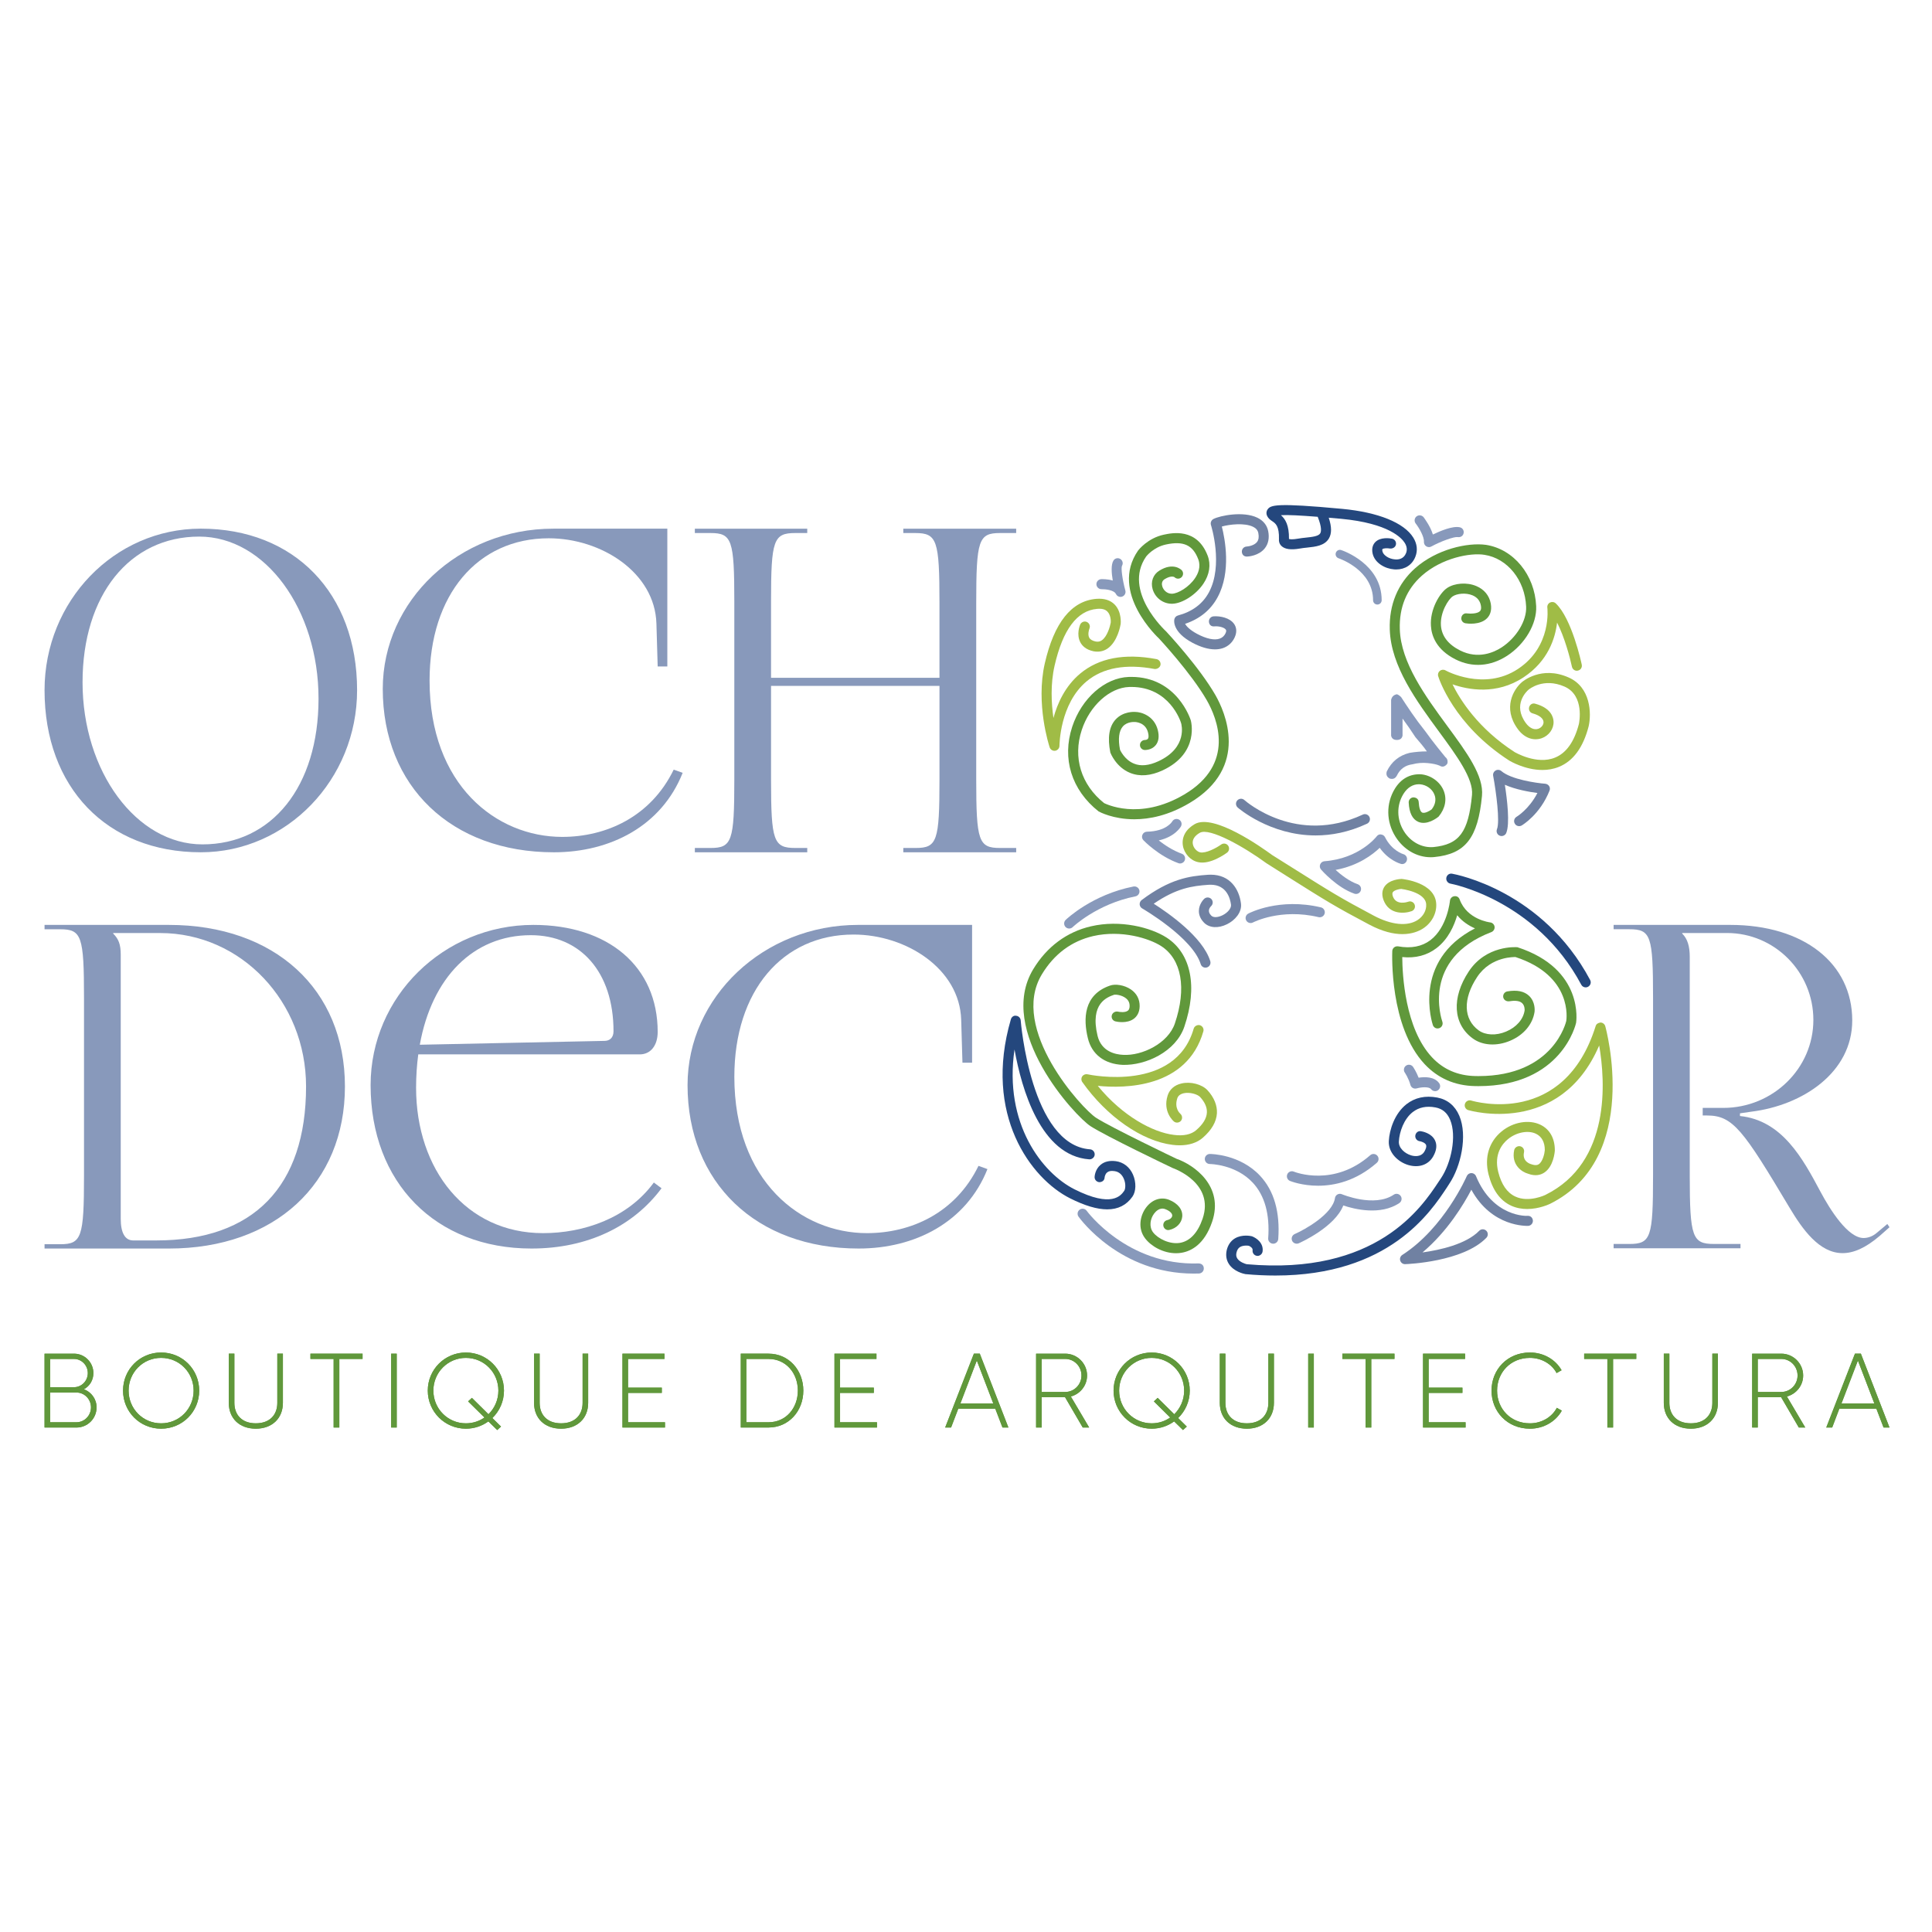 <?xml version="1.0" encoding="utf-8"?>
<!-- Generator: Adobe Illustrator 16.0.0, SVG Export Plug-In . SVG Version: 6.00 Build 0)  -->
<!DOCTYPE svg PUBLIC "-//W3C//DTD SVG 1.1//EN" "http://www.w3.org/Graphics/SVG/1.1/DTD/svg11.dtd">
<svg version="1.1" id="Capa_1" xmlns="http://www.w3.org/2000/svg" xmlns:xlink="http://www.w3.org/1999/xlink" x="0px" y="0px"
	 width="500px" height="500px" viewBox="0 0 500 500" enable-background="new 0 0 500 500" xml:space="preserve">
<path fill="#8899BB" d="M329.504,321.871c-0.028,0-0.061,0-0.096-0.005c-0.714-0.051-1.252-0.671-1.201-1.393
	c0.452-6.221-0.894-11.063-3.986-14.39c-4.443-4.774-11.047-4.84-11.114-4.84c-0.721,0-1.304-0.579-1.304-1.299
	c0-0.716,0.583-1.299,1.304-1.299c0.313,0,7.811,0.063,13.021,5.668c3.606,3.869,5.178,9.369,4.681,16.35
	C330.75,321.352,330.182,321.871,329.504,321.871"/>
<path fill="#7081A2" d="M340.489,216.211c-11.907,0-20.069-7.129-20.176-7.223c-0.536-0.477-0.588-1.295-0.113-1.835
	c0.487-0.542,1.31-0.583,1.84-0.108c0.544,0.487,13.552,11.732,30.638,3.774c0.643-0.317,1.42-0.029,1.739,0.628
	c0.296,0.648,0.022,1.426-0.639,1.731C349.032,215.387,344.542,216.211,340.489,216.211"/>
<path fill="#8899BB" d="M341.122,306.863c-4.149,0-7.033-1.146-7.269-1.235c-0.665-0.276-0.978-1.031-0.716-1.7
	c0.268-0.664,1.035-0.985,1.7-0.716c0.413,0.172,10.336,4.028,19.77-4.236c0.535-0.48,1.357-0.432,1.839,0.114
	c0.475,0.536,0.419,1.36-0.123,1.837C350.927,305.667,345.358,306.863,341.122,306.863"/>
<path fill="#8899BB" d="M335.586,321.871c-0.497,0-0.978-0.285-1.19-0.771c-0.29-0.659,0.006-1.43,0.665-1.725
	c2.689-1.185,9.801-5.167,10.427-9.308c0.051-0.401,0.297-0.749,0.645-0.945c0.362-0.196,0.787-0.219,1.146-0.056
	c0.1,0.033,8.369,3.513,13.424,0.115c0.587-0.409,1.403-0.241,1.804,0.354c0.403,0.596,0.242,1.401-0.346,1.805
	c-4.881,3.289-11.634,1.602-14.52,0.634c-2.179,5.609-11.114,9.606-11.527,9.789C335.944,321.838,335.76,321.871,335.586,321.871"/>
<path fill="#8899BB" d="M356.456,156.457c-0.609,0-1.106-0.497-1.106-1.115c0-7.768-8.565-10.74-8.939-10.865
	c-0.575-0.196-0.895-0.831-0.698-1.41c0.19-0.585,0.827-0.917,1.408-0.704c0.432,0.137,10.455,3.588,10.455,12.978
	C357.575,155.96,357.078,156.457,356.456,156.457"/>
<path fill="#8899BB" d="M308.908,329.602c-19.037,0-29.345-14.117-29.787-14.735c-0.413-0.585-0.28-1.397,0.307-1.816
	c0.581-0.411,1.394-0.28,1.813,0.305c0.106,0.144,10.492,14.248,28.959,13.618c0.845,0.022,1.319,0.54,1.342,1.256
	c0.029,0.721-0.531,1.321-1.252,1.351C309.825,329.596,309.366,329.602,308.908,329.602"/>
<path fill="#8899BB" d="M276.701,240.303c-0.342,0-0.677-0.131-0.935-0.393c-0.497-0.518-0.487-1.342,0.034-1.845
	c0.278-0.264,6.859-6.53,17.548-8.639c0.7-0.119,1.388,0.319,1.526,1.023c0.142,0.706-0.319,1.387-1.029,1.53
	c-9.939,1.964-16.179,7.902-16.24,7.964C277.354,240.183,277.035,240.303,276.701,240.303"/>
<path fill="#24477D" d="M410.374,255.533c-0.464,0-0.912-0.247-1.147-0.693c-11.718-21.993-33.644-26.123-33.862-26.156
	c-0.699-0.131-1.174-0.808-1.058-1.512c0.129-0.706,0.768-1.203,1.51-1.055c0.945,0.167,23.376,4.353,35.71,27.504
	c0.333,0.628,0.094,1.419-0.545,1.757C410.792,255.488,410.581,255.533,410.374,255.533"/>
<path fill="#8899BB" d="M323.662,238.886c-0.465,0-0.917-0.246-1.152-0.688c-0.335-0.634-0.094-1.426,0.543-1.761
	c0.318-0.172,8.022-4.167,18.808-1.61c0.693,0.167,1.129,0.865,0.966,1.569c-0.179,0.698-0.865,1.119-1.575,0.961
	c-9.823-2.34-16.908,1.334-16.974,1.375C324.075,238.843,323.868,238.886,323.662,238.886"/>
<path fill="#8899BB" d="M362.976,190.395c-0.161,0.738-0.66,1.104-1.48,1.104c-0.816,0-1.31-0.366-1.478-1.104v-9.247
	c0.168-0.818,0.661-1.315,1.478-1.475c0.329,0.08,0.697,0.328,1.116,0.739c0.732,1.149,1.646,2.506,2.707,4.063
	c1.074,1.563,2.265,3.173,3.571,4.812c1.068,1.477,2.097,2.831,3.087,4.071c0.984,1.229,1.682,2.093,2.091,2.588
	c0.329,0.246,0.514,0.571,0.559,0.984c0.039,0.411-0.022,0.7-0.185,0.863c-0.574,0.657-1.196,0.779-1.845,0.366
	c-0.742-0.327-1.794-0.55-3.152-0.677c-1.349-0.125-2.646-0.021-3.881,0.311c-1.89,0.246-3.248,1.229-4.068,2.96
	c-0.409,0.732-1.023,0.984-1.846,0.732c-0.744-0.407-0.99-1.025-0.744-1.849c1.235-2.543,3.216-4.143,5.92-4.803
	c1.477-0.246,2.958-0.373,4.445-0.373c-0.743-1.063-1.732-2.295-2.969-3.696c-1.062-1.645-2.174-3.241-3.326-4.803V190.395z"/>
<path fill="#8899BB" d="M174.355,199.179c-5.965,12.268-17.572,17.409-28.854,17.409c-17.066,0-34.328-13.426-34.328-40.462
	c0-22.226,12.434-36.818,30.847-36.818c13.603,0,27.461,8.855,27.861,22.059l0.327,11.112h2.496v-35.66h-29.524
	c-24.38,0-44.121,18.583-44.121,41.46c0,25.211,17.747,42.292,44.284,42.292c14.597,0,27.861-6.792,33.328-20.561L174.355,199.179z"
	/>
<path fill="#8899BB" d="M11.529,178.63c0-23.089,18.039-41.815,40.44-41.815c24.183,0,40.446,16.672,40.446,41.815
	c0,23.092-18.175,41.939-40.446,41.939C27.65,220.569,11.529,203.766,11.529,178.63 M82.435,180.817
	c0-23.096-13.8-41.947-30.876-41.947c-18.036,0-30.195,15.167-30.195,37.708c0,23.09,13.94,41.947,31.017,41.947
	C70.41,218.525,82.435,203.498,82.435,180.817"/>
<path fill="#8899BB" d="M179.825,219.456h4.059c5.539,0,6.156-1.763,6.156-17.621v-46.136c0-15.979-0.618-17.75-6.156-17.75h-4.059
	v-1.129h29.089v1.129h-3.079c-5.657,0-6.291,1.771-6.291,17.75v19.718h43.591v-19.299c0-16.357-0.628-18.169-6.289-18.169h-3.075
	v-1.129h29.215v1.129H258.8c-5.546,0-6.155,1.813-6.155,18.169v45.58c0,15.979,0.609,17.758,6.155,17.758h4.188v1.115h-29.215
	v-1.115h3.206c5.546,0,6.158-1.779,6.158-17.758v-24.188h-43.591v24.325c0,15.858,0.634,17.621,6.291,17.621h3.079v1.115h-29.089
	V219.456z"/>
<path fill="#8899BB" d="M11.529,322.004h4.059c5.529,0,6.153-1.782,6.153-17.759v-45.993c0-15.983-0.624-17.758-6.153-17.758h-4.059
	v-1.129h32.16c27.406,0,45.579,16.644,45.579,41.81s-18.173,41.947-45.579,41.947h-32.16V322.004z M40.472,321.023
	c25.169,0,38.735-13.983,38.735-39.85c0-21.948-16.786-39.703-37.754-39.703H29.289v0.133c1.4,1.397,1.956,2.8,1.956,5.456v68.365
	c0,3.638,1.121,5.599,3.218,5.599H40.472z"/>
<path fill="#8899BB" d="M138.041,239.364c19.402,0,32.168,10.781,32.168,27.698c0,3.492-1.814,5.811-4.637,5.811h-57.324
	c-0.366,2.73-0.564,5.615-0.564,8.622c0,21.229,12.948,37.641,32.842,37.641c10.446,0,21.896-3.807,28.686-13.101l1.994,1.491
	c-7.293,9.795-19.07,15.595-33.656,15.595c-24.881,0-41.637-17.086-41.637-42.291C95.912,257.943,114.819,239.364,138.041,239.364
	 M156.445,269.381c1.336,0,2.331-0.824,2.331-2.485c0-15.417-8.632-24.872-21.406-24.872c-14.919,0-25.595,10.973-28.726,28.353
	L156.445,269.381z"/>
<path fill="#8899BB" d="M417.602,321.938h4.059c5.591,0,6.146-1.678,6.146-17.746v-45.959c0-16.064-0.555-17.748-6.146-17.748
	h-4.059v-1.121h30.178c19.005,0,31.577,9.932,31.577,24.73c0,13.411-12.714,21.944-26.119,23.609l-2.936,0.425v0.696
	c10.94,1.129,16.253,11.016,20.819,19.564c2.528,4.738,7.116,12.008,11.171,12.008c1.117,0,2.369-0.411,3.494-1.403l2.655-2.224
	l0.559,0.835l-2.521,2.234c-3.768,3.213-6.839,4.47-9.627,4.47c-6.017,0-10.355-6.146-13.704-11.738
	c-12.036-20.16-14.653-23.884-21.373-23.884h-1.117v-1.962h5.311c12.848,0,23.329-10.197,23.329-22.768
	c0-12.435-10.057-22.495-22.355-22.495h-11.591v0.145c1.403,1.389,1.952,3.355,1.952,6.004v56.58
	c0,16.068,0.699,17.746,6.284,17.746h6.849v1.114h-32.835V321.938z"/>
<path fill="#8899BB" d="M253.231,301.725c-5.965,12.271-17.575,17.411-28.856,17.411c-17.061,0-34.327-13.424-34.327-40.464
	c0-22.227,12.434-36.812,30.849-36.812c13.604,0,27.459,8.852,27.858,22.052l0.327,11.112h2.494v-35.66h-29.521
	c-24.382,0-44.117,18.583-44.117,41.466c0,25.205,17.742,42.291,44.281,42.291c14.6,0,27.858-6.798,33.332-20.56L253.231,301.725z"
	/>
<path fill="#60983B" d="M24.995,364.227c0,2.896-2.326,5.217-5.217,5.217h-8.249v-19.117h7.62c2.787,0,5.021,2.269,5.021,5.028
	c0,1.854-0.979,3.382-2.452,4.18C23.625,360.267,24.995,362.046,24.995,364.227 M12.971,351.694v7.315h6.178
	c1.963,0,3.573-1.634,3.573-3.655s-1.61-3.66-3.573-3.66H12.971z M23.546,364.227c0-2.13-1.697-3.846-3.768-3.846h-6.807v7.698
	h6.807C21.849,368.079,23.546,366.356,23.546,364.227"/>
<path fill="#60983B" d="M31.842,359.886c0-5.462,4.342-9.86,9.854-9.86c5.519,0,9.859,4.398,9.859,9.86s-4.341,9.858-9.859,9.858
	C36.185,369.744,31.842,365.348,31.842,359.886 M50.11,359.886c0-4.693-3.689-8.467-8.414-8.467s-8.411,3.773-8.411,8.467
	c0,4.692,3.686,8.467,8.411,8.467S50.11,364.578,50.11,359.886"/>
<path fill="#60983B" d="M59.209,363.055v-12.732h1.447v12.732c0,3.109,1.934,5.296,5.541,5.296c3.631,0,5.571-2.187,5.571-5.296
	v-12.732h1.447v12.732c0,4.038-2.818,6.688-7.019,6.688C61.991,369.742,59.209,367.093,59.209,363.055"/>
<polygon fill="#60983B" points="93.83,351.694 87.819,351.694 87.819,369.443 86.343,369.443 86.343,351.694 80.341,351.694 
	80.341,350.326 93.83,350.326 "/>
<rect x="101.229" y="350.328" fill="#60983B" width="1.442" height="19.115"/>
<path fill="#60983B" d="M127.424,366.986l2.242,2.211l-0.99,0.896l-2.289-2.236c-1.607,1.177-3.628,1.887-5.817,1.887
	c-5.462,0-9.862-4.402-9.862-9.856c0-5.462,4.4-9.858,9.862-9.858s9.859,4.396,9.859,9.858
	C130.429,362.676,129.282,365.182,127.424,366.986 M125.38,366.85l-4.237-4.174l0.984-0.912l4.288,4.242
	c1.585-1.561,2.566-3.715,2.566-6.118c0-4.701-3.739-8.467-8.411-8.467s-8.414,3.766-8.414,8.467c0,4.695,3.743,8.463,8.414,8.463
	C122.373,368.351,124.017,367.805,125.38,366.85"/>
<path fill="#60983B" d="M138.21,363.055v-12.732h1.454v12.732c0,3.109,1.935,5.296,5.541,5.296c3.626,0,5.571-2.187,5.571-5.296
	v-12.732h1.442v12.732c0,4.038-2.812,6.688-7.013,6.688C140.998,369.742,138.21,367.093,138.21,363.055"/>
<polygon fill="#60983B" points="172.099,368.079 172.099,369.443 161.091,369.443 161.091,350.326 171.967,350.326 171.967,351.694 
	162.539,351.694 162.539,359.118 171.277,359.118 171.277,360.483 162.539,360.483 162.539,368.079 "/>
<path fill="#60983B" d="M207.901,359.886c0,5.266-3.737,9.554-9.009,9.554h-7.178v-19.113h7.178
	C204.164,350.326,207.901,354.614,207.901,359.886 M206.483,359.886c0-4.535-3.085-8.193-7.592-8.193h-5.736v16.387h5.736
	C203.398,368.079,206.483,364.419,206.483,359.886"/>
<polygon fill="#60983B" points="226.96,368.079 226.96,369.443 215.957,369.443 215.957,350.326 226.83,350.326 226.83,351.694 
	217.405,351.694 217.405,359.118 226.144,359.118 226.144,360.483 217.405,360.483 217.405,368.079 "/>
<path fill="#60983B" d="M257.58,364.578h-9.582l-1.859,4.861h-1.528l7.431-19.113h1.529l7.403,19.113h-1.532L257.58,364.578z
	 M257.061,363.218l-4.261-11.112l-4.251,11.112H257.061z"/>
<path fill="#60983B" d="M275.638,361.602h-6.05v7.838h-1.448v-19.113h7.543c3.109,0,5.652,2.541,5.652,5.654
	c0,2.594-1.778,4.78-4.204,5.434l4.746,8.025h-1.665L275.638,361.602z M269.588,360.239h6.095c2.319,0,4.199-1.91,4.199-4.259
	c0-2.377-1.88-4.288-4.199-4.288h-6.095V360.239z"/>
<path fill="#60983B" d="M304.905,366.986l2.235,2.211l-0.983,0.896l-2.291-2.236c-1.61,1.177-3.636,1.887-5.82,1.887
	c-5.458,0-9.856-4.402-9.856-9.856c0-5.462,4.398-9.858,9.856-9.858c5.456,0,9.862,4.396,9.862,9.858
	C307.908,362.676,306.761,365.182,304.905,366.986 M302.847,366.85l-4.226-4.174l0.983-0.912l4.294,4.242
	c1.577-1.561,2.562-3.715,2.562-6.118c0-4.701-3.739-8.467-8.414-8.467c-4.662,0-8.414,3.766-8.414,8.467
	c0,4.695,3.752,8.463,8.414,8.463C299.853,368.351,301.495,367.805,302.847,366.85"/>
<path fill="#60983B" d="M315.684,363.055v-12.732h1.448v12.732c0,3.109,1.939,5.296,5.552,5.296c3.623,0,5.563-2.187,5.563-5.296
	v-12.732h1.442v12.732c0,4.038-2.807,6.688-7.005,6.688C318.468,369.742,315.684,367.093,315.684,363.055"/>
<rect x="338.561" y="350.328" fill="#60983B" width="1.454" height="19.115"/>
<polygon fill="#60983B" points="360.89,351.694 354.885,351.694 354.885,369.443 353.41,369.443 353.41,351.694 347.406,351.694 
	347.406,350.326 360.89,350.326 "/>
<polygon fill="#60983B" points="379.29,368.079 379.29,369.443 368.28,369.443 368.28,350.326 379.161,350.326 379.161,351.694 
	369.734,351.694 369.734,359.118 378.474,359.118 378.474,360.483 369.734,360.483 369.734,368.079 "/>
<path fill="#60983B" d="M386.004,359.886c0-5.462,4.126-9.86,9.94-9.86c3.526,0,6.613,1.805,8.194,4.589l-1.291,0.736
	c-1.245-2.347-3.896-3.932-6.903-3.932c-5.021,0-8.498,3.773-8.498,8.467c0,4.692,3.478,8.467,8.498,8.467
	c3.035,0,5.707-1.614,6.959-4.014l1.293,0.734c-1.561,2.809-4.681,4.671-8.252,4.671
	C390.13,369.744,386.004,365.348,386.004,359.886"/>
<polygon fill="#60983B" points="423.467,351.694 417.463,351.694 417.463,369.443 415.985,369.443 415.985,351.694 409.981,351.694 
	409.981,350.326 423.467,350.326 "/>
<path fill="#60983B" d="M430.59,363.055v-12.732h1.442v12.732c0,3.109,1.945,5.296,5.556,5.296c3.623,0,5.564-2.187,5.564-5.296
	v-12.732h1.442v12.732c0,4.038-2.813,6.688-7.007,6.688C433.374,369.742,430.59,367.093,430.59,363.055"/>
<path fill="#60983B" d="M460.958,361.602h-6.05v7.838h-1.448v-19.113h7.543c3.107,0,5.652,2.541,5.652,5.654
	c0,2.594-1.778,4.78-4.204,5.434l4.746,8.025h-1.667L460.958,361.602z M454.908,360.239h6.095c2.319,0,4.204-1.91,4.204-4.259
	c0-2.377-1.885-4.288-4.204-4.288h-6.095V360.239z"/>
<path fill="#60983B" d="M485.606,364.578h-9.589l-1.849,4.861h-1.532l7.424-19.113h1.532L489,369.439h-1.536L485.606,364.578z
	 M485.08,363.218l-4.253-11.112l-4.255,11.112H485.08z"/>
<path fill="#60983B" d="M24.995,364.227c0,2.896-2.326,5.217-5.217,5.217h-8.249v-19.117h7.62c2.787,0,5.021,2.269,5.021,5.028
	c0,1.854-0.979,3.382-2.452,4.18C23.625,360.267,24.995,362.046,24.995,364.227 M12.971,351.694v7.315h6.178
	c1.963,0,3.573-1.634,3.573-3.655s-1.61-3.66-3.573-3.66H12.971z M23.546,364.227c0-2.13-1.697-3.846-3.768-3.846h-6.807v7.698
	h6.807C21.849,368.079,23.546,366.356,23.546,364.227"/>
<path fill="#60983B" d="M31.842,359.886c0-5.462,4.342-9.86,9.854-9.86c5.519,0,9.859,4.398,9.859,9.86s-4.341,9.858-9.859,9.858
	C36.185,369.744,31.842,365.348,31.842,359.886 M50.11,359.886c0-4.693-3.689-8.467-8.414-8.467s-8.411,3.773-8.411,8.467
	c0,4.692,3.686,8.467,8.411,8.467S50.11,364.578,50.11,359.886"/>
<path fill="#60983B" d="M59.209,363.055v-12.732h1.447v12.732c0,3.109,1.934,5.296,5.541,5.296c3.631,0,5.571-2.187,5.571-5.296
	v-12.732h1.447v12.732c0,4.038-2.818,6.688-7.019,6.688C61.991,369.742,59.209,367.093,59.209,363.055"/>
<polygon fill="#60983B" points="93.83,351.694 87.819,351.694 87.819,369.443 86.343,369.443 86.343,351.694 80.341,351.694 
	80.341,350.326 93.83,350.326 "/>
<rect x="101.229" y="350.328" fill="#60983B" width="1.442" height="19.115"/>
<path fill="#60983B" d="M127.424,366.986l2.242,2.211l-0.99,0.896l-2.289-2.236c-1.607,1.177-3.628,1.887-5.817,1.887
	c-5.462,0-9.862-4.402-9.862-9.856c0-5.462,4.4-9.858,9.862-9.858s9.859,4.396,9.859,9.858
	C130.429,362.676,129.282,365.182,127.424,366.986 M125.38,366.85l-4.237-4.174l0.984-0.912l4.288,4.242
	c1.585-1.561,2.566-3.715,2.566-6.118c0-4.701-3.739-8.467-8.411-8.467s-8.414,3.766-8.414,8.467c0,4.695,3.743,8.463,8.414,8.463
	C122.373,368.351,124.017,367.805,125.38,366.85"/>
<path fill="#60983B" d="M138.21,363.055v-12.732h1.454v12.732c0,3.109,1.935,5.296,5.541,5.296c3.626,0,5.571-2.187,5.571-5.296
	v-12.732h1.442v12.732c0,4.038-2.812,6.688-7.013,6.688C140.998,369.742,138.21,367.093,138.21,363.055"/>
<polygon fill="#60983B" points="172.099,368.079 172.099,369.443 161.091,369.443 161.091,350.326 171.967,350.326 171.967,351.694 
	162.539,351.694 162.539,359.118 171.277,359.118 171.277,360.483 162.539,360.483 162.539,368.079 "/>
<path fill="#60983B" d="M207.901,359.886c0,5.266-3.737,9.554-9.009,9.554h-7.178v-19.113h7.178
	C204.164,350.326,207.901,354.614,207.901,359.886 M206.483,359.886c0-4.535-3.085-8.193-7.592-8.193h-5.736v16.387h5.736
	C203.398,368.079,206.483,364.419,206.483,359.886"/>
<polygon fill="#60983B" points="226.96,368.079 226.96,369.443 215.957,369.443 215.957,350.326 226.83,350.326 226.83,351.694 
	217.405,351.694 217.405,359.118 226.144,359.118 226.144,360.483 217.405,360.483 217.405,368.079 "/>
<path fill="#60983B" d="M257.58,364.578h-9.582l-1.859,4.861h-1.528l7.431-19.113h1.529l7.403,19.113h-1.532L257.58,364.578z
	 M257.061,363.218l-4.261-11.112l-4.251,11.112H257.061z"/>
<path fill="#60983B" d="M275.638,361.602h-6.05v7.838h-1.448v-19.113h7.543c3.109,0,5.652,2.541,5.652,5.654
	c0,2.594-1.778,4.78-4.204,5.434l4.746,8.025h-1.665L275.638,361.602z M269.588,360.239h6.095c2.319,0,4.199-1.91,4.199-4.259
	c0-2.377-1.88-4.288-4.199-4.288h-6.095V360.239z"/>
<path fill="#60983B" d="M304.905,366.986l2.235,2.211l-0.983,0.896l-2.291-2.236c-1.61,1.177-3.636,1.887-5.82,1.887
	c-5.458,0-9.856-4.402-9.856-9.856c0-5.462,4.398-9.858,9.856-9.858c5.456,0,9.862,4.396,9.862,9.858
	C307.908,362.676,306.761,365.182,304.905,366.986 M302.847,366.85l-4.226-4.174l0.983-0.912l4.294,4.242
	c1.577-1.561,2.562-3.715,2.562-6.118c0-4.701-3.739-8.467-8.414-8.467c-4.662,0-8.414,3.766-8.414,8.467
	c0,4.695,3.752,8.463,8.414,8.463C299.853,368.351,301.495,367.805,302.847,366.85"/>
<path fill="#60983B" d="M315.684,363.055v-12.732h1.448v12.732c0,3.109,1.939,5.296,5.552,5.296c3.623,0,5.563-2.187,5.563-5.296
	v-12.732h1.442v12.732c0,4.038-2.807,6.688-7.005,6.688C318.468,369.742,315.684,367.093,315.684,363.055"/>
<rect x="338.561" y="350.328" fill="#60983B" width="1.454" height="19.115"/>
<polygon fill="#60983B" points="360.89,351.694 354.885,351.694 354.885,369.443 353.41,369.443 353.41,351.694 347.406,351.694 
	347.406,350.326 360.89,350.326 "/>
<polygon fill="#60983B" points="379.29,368.079 379.29,369.443 368.28,369.443 368.28,350.326 379.161,350.326 379.161,351.694 
	369.734,351.694 369.734,359.118 378.474,359.118 378.474,360.483 369.734,360.483 369.734,368.079 "/>
<path fill="#60983B" d="M386.004,359.886c0-5.462,4.126-9.86,9.94-9.86c3.526,0,6.613,1.805,8.194,4.589l-1.291,0.736
	c-1.245-2.347-3.896-3.932-6.903-3.932c-5.021,0-8.498,3.773-8.498,8.467c0,4.692,3.478,8.467,8.498,8.467
	c3.035,0,5.707-1.614,6.959-4.014l1.293,0.734c-1.561,2.809-4.681,4.671-8.252,4.671
	C390.13,369.744,386.004,365.348,386.004,359.886"/>
<polygon fill="#60983B" points="423.467,351.694 417.463,351.694 417.463,369.443 415.985,369.443 415.985,351.694 409.981,351.694 
	409.981,350.326 423.467,350.326 "/>
<path fill="#60983B" d="M430.59,363.055v-12.732h1.442v12.732c0,3.109,1.945,5.296,5.556,5.296c3.623,0,5.564-2.187,5.564-5.296
	v-12.732h1.442v12.732c0,4.038-2.813,6.688-7.007,6.688C433.374,369.742,430.59,367.093,430.59,363.055"/>
<path fill="#60983B" d="M460.958,361.602h-6.05v7.838h-1.448v-19.113h7.543c3.107,0,5.652,2.541,5.652,5.654
	c0,2.594-1.778,4.78-4.204,5.434l4.746,8.025h-1.667L460.958,361.602z M454.908,360.239h6.095c2.319,0,4.204-1.91,4.204-4.259
	c0-2.377-1.885-4.288-4.204-4.288h-6.095V360.239z"/>
<path fill="#60983B" d="M485.606,364.578h-9.589l-1.849,4.861h-1.532l7.424-19.113h1.532L489,369.439h-1.536L485.606,364.578z
	 M485.08,363.218l-4.253-11.112l-4.255,11.112H485.08z"/>
<path fill="#24477D" d="M361.331,147.378c-0.172,0-0.34-0.01-0.514-0.022c-2.349-0.166-5.026-1.633-5.585-4.098
	c-0.329-1.512,0.185-2.435,0.672-2.944c1.346-1.409,3.846-0.994,4.332-0.91c0.704,0.135,1.168,0.806,1.033,1.518
	c-0.133,0.704-0.826,1.099-1.52,1.042c-0.7-0.137-1.727-0.103-1.975,0.16c-0.055,0.053-0.077,0.251,0,0.566
	c0.226,1.017,1.713,1.972,3.232,2.079c0.884,0.092,2.274-0.078,2.885-1.641c0.329-0.853,0.213-1.737-0.346-2.631
	c-0.723-1.166-4.032-5.065-16.454-6.233c-1.125-0.096-2.196-0.188-3.216-0.28c0.784,2.365,0.794,4.087,0.045,5.37
	c-1.135,1.89-3.438,2.129-5.668,2.365c-0.632,0.067-1.269,0.131-1.878,0.246c-2.287,0.389-3.836,0.188-4.72-0.653
	c-0.587-0.564-0.72-1.276-0.658-1.771c0.084-3.426-0.891-4.085-1.752-4.664c-0.464-0.313-0.983-0.669-1.303-1.334
	c-0.278-0.552-0.245-1.184,0.097-1.681c0.781-1.158,2.129-1.776,19.299-0.172c9.324,0.875,16.034,3.584,18.421,7.442
	c0.994,1.602,1.181,3.31,0.549,4.928C365.496,146.165,363.646,147.378,361.331,147.378 M333.586,139.658v0.101
	C333.592,139.726,333.592,139.687,333.586,139.658 M333.586,139.484c0.279,0.082,0.922,0.174,2.342-0.08
	c0.671-0.127,1.358-0.194,2.058-0.27c1.588-0.17,3.243-0.344,3.688-1.109c0.242-0.413,0.465-1.496-0.652-4.277
	c-4.535-0.354-7.693-0.526-9.517-0.419C332.641,134.327,333.637,135.918,333.586,139.484"/>
<path fill="#7081A2" d="M314.432,168.056c-1.716,0-3.694-0.579-5.83-1.71c-5.194-2.78-4.758-5.726-4.687-6.053
	c0.096-0.487,0.454-0.875,0.935-1.006c3.672-0.976,6.368-2.97,7.982-5.926c3.858-7.078,0.594-17.386,0.561-17.491
	c-0.19-0.599,0.084-1.258,0.648-1.557c1.727-0.886,7.708-2.093,11.359-0.332c1.549,0.751,2.517,1.958,2.813,3.504
	c0.335,1.751,0.038,3.24-0.874,4.402c-1.571,1.98-4.294,2.142-4.601,2.152c-0.849,0.022-1.313-0.528-1.348-1.248
	c-0.027-0.722,0.531-1.324,1.254-1.35c0.503-0.029,1.968-0.28,2.665-1.174c0.432-0.548,0.538-1.305,0.348-2.295
	c-0.141-0.732-0.583-1.26-1.377-1.645c-2.201-1.07-6.064-0.628-8.072-0.063c0.801,3.14,2.494,11.738-1.112,18.331
	c-1.777,3.281-4.601,5.577-8.401,6.855c0.335,0.589,1.151,1.54,3.123,2.6c2.365,1.262,4.462,1.716,5.811,1.235
	c0.697-0.235,1.207-0.7,1.548-1.41c0.278-0.611,0.123-0.84,0.072-0.917c-0.358-0.538-1.694-0.967-3.014-0.853
	c-0.871,0.076-1.33-0.515-1.364-1.225c-0.039-0.72,0.503-1.332,1.226-1.375c1.722-0.109,4.21,0.38,5.306,1.999
	c0.392,0.563,0.917,1.77,0.127,3.463c-0.636,1.364-1.697,2.315-3.074,2.782C315.829,167.952,315.147,168.056,314.432,168.056"/>
<path fill="#A0BC46" d="M399.164,199.269c-4.479,0-8.341-2.295-8.549-2.416c-14.44-9.308-18.258-21.343-18.409-21.852
	c-0.157-0.507,0.01-1.058,0.426-1.391c0.419-0.317,0.983-0.378,1.452-0.121c0.09,0.07,9.984,5.468,18.769-0.366
	c8.838-5.838,7.608-15.754,7.598-15.858c-0.079-0.538,0.194-1.076,0.682-1.328c0.503-0.239,1.078-0.174,1.493,0.213
	c4.153,3.897,6.637,15.369,6.73,15.858c0.157,0.71-0.29,1.395-0.994,1.541c-0.693,0.182-1.394-0.295-1.545-0.999
	c-0.484-2.301-1.916-7.682-3.846-11.427c-0.458,3.981-2.287,9.952-8.676,14.17c-7.017,4.642-14.362,3.216-18.389,1.809
	c1.962,3.997,6.637,11.45,16.079,17.534c0.033,0.012,5.724,3.408,10.488,1.416c2.891-1.181,4.965-4.11,6.149-8.708
	c0.051-0.252,1.532-7.36-3.745-9.664c-5.491-2.385-9.153,0.7-9.309,0.827c-0.447,0.389-4.188,3.84-0.671,8.635
	c0.968,1.307,2.146,1.819,3.197,1.469c0.816-0.278,1.41-1.031,1.371-1.751c-0.029-0.929-1.086-1.759-2.813-2.24
	c-0.7-0.176-1.101-0.886-0.913-1.591c0.19-0.691,0.861-1.146,1.6-0.904c4.165,1.14,4.697,3.625,4.724,4.642
	c0.067,1.88-1.217,3.644-3.113,4.3c-2.214,0.722-4.494-0.131-6.139-2.381c-4.024-5.497-1.068-10.343,1.063-12.153
	c0.184-0.143,5.014-4.323,12.041-1.226c5.804,2.524,5.971,9.377,5.232,12.646c-1.413,5.479-4.001,9.018-7.714,10.515
	C402.016,199.044,400.567,199.269,399.164,199.269"/>
<path fill="#8899BB" d="M350.939,231.354c-0.136,0-0.285-0.017-0.426-0.07c-4.511-1.563-8.463-6.049-8.627-6.245
	c-0.323-0.366-0.413-0.894-0.223-1.344c0.178-0.454,0.609-0.769,1.097-0.808c9.072-0.677,13.456-6.348,13.505-6.413
	c0.265-0.354,0.684-0.624,1.152-0.507c0.441,0.039,0.839,0.301,1.035,0.714c1.768,3.521,4.707,4.376,4.746,4.38
	c0.687,0.194,1.09,0.904,0.894,1.592c-0.178,0.693-0.894,1.151-1.588,0.906c-0.155-0.043-3.158-0.906-5.433-4.141
	c-1.807,1.732-5.559,4.638-11.421,5.713c1.43,1.301,3.532,2.942,5.713,3.699c0.682,0.235,1.039,0.972,0.804,1.655
	C351.99,231.014,351.481,231.354,350.939,231.354"/>
<path fill="#60983B" d="M382.62,281.09c-0.296,0-0.591,0-0.894-0.01c-5.194-0.104-9.582-2.011-13.015-5.665
	c-9.13-9.741-8.42-28.478-8.392-29.279c0.017-0.378,0.19-0.722,0.485-0.958c0.296-0.233,0.677-0.315,1.047-0.262
	c3.337,0.605,6.149,0.049,8.334-1.6c4.4-3.349,5.056-10.138,5.062-10.206c0.062-0.6,0.52-1.09,1.117-1.168
	c0.699-0.102,1.19,0.274,1.393,0.841c1.929,5.239,7.833,5.918,7.876,5.933c0.6,0.055,1.074,0.526,1.164,1.111
	c0.071,0.6-0.264,1.172-0.829,1.397c-18.169,6.959-12.924,22.543-12.688,23.2c0.232,0.684-0.119,1.422-0.79,1.661
	c-0.72,0.258-1.426-0.121-1.665-0.787c-0.062-0.187-5.585-16.558,10.901-25.031c-1.516-0.665-3.232-1.718-4.601-3.402
	c-0.771,2.639-2.304,6.19-5.362,8.512c-2.442,1.874-5.445,2.666-8.861,2.31c0.028,4.495,0.693,18.485,7.71,25.958
	c2.93,3.126,6.688,4.744,11.176,4.836c0.274,0.011,0.559,0.011,0.832,0.011c19.528,0,22.693-14.128,22.728-14.272
	c0.065-0.422,1.743-11.684-13.155-16.542c0.039,0.039-6.269-0.356-9.918,5.184c-3.723,5.622-3.562,10.914,0.403,13.799
	c1.739,1.266,4.517,1.409,7.104,0.305c2.651-1.107,4.451-3.161,4.787-5.473c0,0,0.101-1.196-0.648-1.884
	c-0.777-0.745-2.277-0.654-3.384-0.471c-0.71,0.067-1.375-0.354-1.504-1.06c-0.116-0.71,0.353-1.381,1.063-1.502
	c2.487-0.432,4.361-0.049,5.619,1.142c1.671,1.58,1.459,3.862,1.43,4.12c-0.48,3.259-2.85,6.058-6.355,7.521
	c-3.472,1.464-7.156,1.219-9.633-0.6c-5.133-3.726-5.551-10.527-1.05-17.339c4.527-6.857,12.225-6.303,12.589-6.281
	c17.393,5.646,15.218,19.423,15.195,19.567C407.852,264.911,404.241,281.09,382.62,281.09"/>
<path fill="#8899BB" d="M371.4,282.392c-0.385,0-0.788-0.183-1.046-0.526c-0.497-0.671-2.514-0.546-3.723-0.184
	c-0.353,0.079-0.698,0.053-1.007-0.115c-0.301-0.172-0.525-0.464-0.613-0.804c-0.438-1.671-1.442-3.175-1.455-3.181
	c-0.403-0.602-0.245-1.414,0.348-1.809c0.585-0.396,1.401-0.245,1.805,0.342c0.045,0.063,0.832,1.243,1.432,2.794
	c1.51-0.233,4.03-0.337,5.311,1.41c0.426,0.576,0.303,1.389-0.278,1.82C371.948,282.31,371.67,282.392,371.4,282.392"/>
<path fill="#A0BC46" d="M272.882,194.304c-0.548,0-1.052-0.356-1.226-0.892c-0.155-0.448-3.661-11.204-1.268-21.719
	c2.416-10.548,6.894-16.163,13.311-16.711c2.064-0.167,3.652,0.335,4.781,1.481c1.861,1.923,1.564,4.873,1.549,5.01
	c-0.084,0.52-0.816,4.601-3.41,6.38c-1.08,0.73-2.316,0.939-3.601,0.7c-2.052-0.421-2.997-1.498-3.433-2.334
	c-1.058-2.021-0.142-4.322-0.035-4.582c0.297-0.657,1.074-0.961,1.706-0.683c0.659,0.284,0.968,1.039,0.693,1.704
	c-0.157,0.383-0.48,1.573-0.062,2.365c0.252,0.475,0.811,0.81,1.655,0.996c0.598,0.119,1.129,0.039,1.61-0.311
	c1.419-0.974,2.146-3.651,2.308-4.59c0.045-0.446-0.011-1.993-0.855-2.833c-0.559-0.585-1.42-0.824-2.688-0.706
	c-5.165,0.432-8.861,5.37-10.991,14.69c-1.097,4.793-0.845,9.733-0.297,13.553c1.018-3.756,3.004-8.222,6.911-11.491
	c4.836-4.03,11.449-5.313,19.746-3.756c0.71,0.131,1.173,0.814,1.046,1.512c-0.142,0.71-0.919,1.104-1.516,1.049
	c-7.465-1.403-13.39-0.317-17.589,3.181c-6.994,5.822-7.039,16.578-7.039,16.687c0,0.632-0.463,1.181-1.095,1.285
	C273.027,194.298,272.96,194.304,272.882,194.304"/>
<path fill="#60983B" d="M293.562,212.026c-5.494,0-8.99-1.9-9.242-2.027c-7.043-5.564-9.521-13.704-6.837-21.897
	c2.438-7.391,8.453-12.697,14.637-12.91c0.213-0.01,0.437-0.01,0.648-0.01c11.919,0,15.357,11.094,15.396,11.204
	c0.028,0.086,2.416,8.467-7.267,12.978c-3.093,1.436-5.927,1.671-8.42,0.663c-3.646-1.477-5.059-5.098-5.122-5.266
	c-0.771-3.916-0.301-6.704,1.331-8.524c2.001-2.215,4.959-1.999,5.053-1.992h0.035c1.559,0,4.897,0.978,5.853,4.644
	c0.42,1.655,0.252,2.982-0.514,3.944c-1.045,1.305-2.684,1.26-2.829,1.271c-0.722-0.016-1.286-0.618-1.264-1.338
	c0.022-0.71,0.6-1.25,1.319-1.26c0.135,0,0.561-0.065,0.744-0.305c0.213-0.274,0.224-0.882,0.017-1.667
	c-0.671-2.586-3.181-2.684-3.465-2.684c-0.119,0.006-1.896-0.125-3.036,1.147c-1.025,1.16-1.28,3.257-0.738,6.053
	c0.016,0,1.112,2.574,3.616,3.574c1.756,0.732,3.881,0.512,6.323-0.618c7.67-3.562,5.949-9.613,5.869-9.864
	c-0.104-0.389-2.949-9.359-12.902-9.359c-0.189,0-0.374,0-0.564,0.01c-5.026,0.174-10.186,4.85-12.243,11.122
	c-2.349,7.117-0.168,14.193,5.791,18.933c0.207,0.069,8.985,4.719,20.754-2.244c13.321-7.888,8.502-19.682,5.813-24.38
	c-4.042-7.042-12.294-15.897-12.372-15.979c-0.062-0.053-12.927-11.914-5.423-22.746c0.135-0.169,2.481-3.218,6.658-4.12
	c2.113-0.448,8.571-1.85,11.36,5.421c0.884,2.312,0.486,4.899-1.107,7.271c-1.917,2.852-5.462,5.134-8.065,5.18h-0.113
	c-2.265,0-4.294-1.526-4.952-3.76c-0.566-1.929,0.123-3.819,1.743-4.813c3.606-2.244,5.652-0.235,5.758-0.135
	c0.51,0.511,0.498,1.332-0.016,1.839c-0.504,0.509-1.326,0.499-1.835-0.01c0,0-0.775-0.566-2.549,0.52
	c-0.843,0.526-0.749,1.393-0.604,1.868c0.273,0.908,1.151,1.9,2.454,1.9h0.05c1.566-0.037,4.412-1.702,5.978-4.042
	c0.783-1.156,1.57-2.954,0.826-4.883c-1.407-3.703-3.84-4.791-8.379-3.813c-3.249,0.7-5.082,3.081-5.104,3.104
	c-6.184,8.931,5.026,19.262,5.143,19.366c0.42,0.446,8.615,9.236,12.803,16.533c2.394,4.196,8.996,18.595-6.747,27.916
	C302.372,211.064,297.465,212.026,293.562,212.026"/>
<path fill="#8899BB" d="M289.99,154.477c-0.493,0-0.958-0.274-1.181-0.738c-0.475-1.043-2.739-1.272-3.707-1.256h-0.045
	c-0.688,0-1.274-0.542-1.303-1.246c-0.033-0.71,0.525-1.317,1.248-1.354c0.223,0,1.577-0.049,2.984,0.364
	c-0.336-1.966-0.485-4.105,0.168-5.159c0.357-0.613,1.174-0.814,1.783-0.429c0.61,0.378,0.8,1.178,0.426,1.792
	c-0.28,0.63,0.123,3.619,0.878,6.382c0.178,0.648-0.168,1.328-0.811,1.563C290.297,154.448,290.14,154.477,289.99,154.477"/>
<path fill="#8899BB" d="M369.807,141.595c-0.239,0-0.485-0.076-0.698-0.207c-0.402-0.264-0.626-0.71-0.599-1.187
	c0.09-1.289-1.252-3.594-2.141-4.738c-0.436-0.567-0.325-1.391,0.24-1.827c0.561-0.417,1.381-0.339,1.835,0.24
	c0.206,0.298,1.732,2.32,2.387,4.451c1.984-0.945,5.108-2.263,6.953-1.868c0.7,0.137,1.158,0.829,0.996,1.534
	c-0.141,0.686-0.771,1.131-1.532,1c-0.961-0.131-4.354,1.092-6.82,2.44C370.238,141.542,370.02,141.595,369.807,141.595"/>
<path fill="#60983B" d="M370.238,221.851c-3.578,0-6.994-1.978-9.098-5.331c-2.426-3.872-2.469-8.63-0.139-12.421
	c1.583-2.557,3.874-3.835,6.703-3.715c2.539,0.207,4.914,1.872,5.882,4.157c0.933,2.211,0.475,4.677-1.259,6.777
	c-0.48,0.412-3.068,2.365-5.316,1.356c-1.48-0.667-2.31-2.328-2.442-4.951c-0.051-0.72,0.503-1.33,1.224-1.368
	c0.861,0.057,1.325,0.513,1.364,1.223c0.09,1.485,0.419,2.496,0.916,2.721c0.671,0.27,1.919-0.423,2.438-0.831
	c0.939-1.18,1.252-2.6,0.678-3.917c-0.594-1.422-2.074-2.442-3.69-2.58c-0.119,0-0.229-0.006-0.329-0.006
	c-1.562,0-2.952,0.882-3.959,2.498c-1.818,2.939-1.768,6.645,0.133,9.68c1.768,2.798,4.681,4.316,7.604,4.081
	c6.726-0.671,9.074-3.825,10.007-13.5c0.397-4.189-3.926-10.093-8.504-16.322c-5.847-7.968-12.488-16.99-12.779-26.481
	c-0.206-6.385,2.074-11.881,6.579-15.876c5.503-4.883,13.508-6.698,18.305-6.039c7.179,1.107,12.641,7.773,13.005,15.862
	c0.217,4.556-2.887,9.848-7.543,12.865c-4.261,2.748-8.979,3.102-13.34,0.91c-4.952-2.496-6.2-6.085-6.355-8.657
	c-0.291-4.294,2.287-8.522,4.175-9.805c1.951-1.305,5.167-1.537,7.581-0.503c2.029,0.851,3.355,2.459,3.735,4.545
	c0.346,1.956-0.329,3.13-0.957,3.771c-1.811,1.851-5.198,1.387-5.589,1.311c-0.71-0.106-1.187-0.767-1.067-1.481
	c0.106-0.712,0.755-1.209,1.475-1.072c0.794,0.088,2.616,0.126,3.326-0.573c0.106-0.115,0.448-0.448,0.245-1.494
	c-0.223-1.213-0.955-2.101-2.162-2.616c-1.794-0.743-4.055-0.446-5.122,0.264c-1.151,0.782-3.265,4.134-3.057,7.494
	c0.185,2.747,1.85,4.94,4.953,6.503c4.655,2.349,8.749,0.528,10.75-0.777c3.848-2.502,6.529-6.933,6.352-10.564
	c-0.297-6.857-4.836-12.489-10.785-13.401c-3.584-0.589-10.979,0.767-16.201,5.393c-3.959,3.529-5.888,8.187-5.708,13.859
	c0.274,8.68,6.659,17.37,12.272,25.023c5.104,6.939,9.502,12.929,8.995,18.108c-1.042,10.889-4.271,15.04-12.323,15.832
	C370.887,221.845,370.567,221.851,370.238,221.851"/>
<path fill="#7081A2" d="M388.62,216.373c-0.157,0-0.335-0.029-0.497-0.104c-0.66-0.262-0.979-1.025-0.705-1.694
	c0.783-1.917-0.19-9.492-0.994-13.814c-0.097-0.538,0.161-1.086,0.648-1.36c0.458-0.266,1.055-0.213,1.486,0.153
	c2.488,2.158,9.04,3.104,11.36,3.279c0.402,0.041,0.777,0.266,1,0.61c0.219,0.352,0.252,0.777,0.101,1.166
	c-2.465,6.21-7.033,8.919-7.224,9.034c-0.62,0.327-1.424,0.143-1.759-0.481c-0.377-0.607-0.164-1.409,0.445-1.775
	c0.052-0.022,3.22-1.929,5.4-6.16c-2.106-0.274-5.64-0.892-8.424-2.127c0.592,3.823,1.342,10.085,0.358,12.473
	C389.614,216.068,389.124,216.373,388.62,216.373"/>
<path fill="#A0BC46" d="M362.937,241.75c-2.254,0-5.104-0.618-8.604-2.479c-8.856-4.688-10.985-6.026-21.245-12.491l-5.333-3.373
	c-5.692-4.186-14.755-9.327-17.253-7.878c-1.354,0.785-1.98,1.775-1.807,2.874c0.185,1.146,1.142,2.015,1.907,2.183
	c1.458,0.303,4.12-1.076,5.429-2.021c0.581-0.419,1.392-0.305,1.811,0.291c0.413,0.591,0.28,1.399-0.297,1.823
	c-0.436,0.313-4.343,3.148-7.462,2.444c-1.958-0.395-3.623-2.209-3.959-4.3c-0.335-2.203,0.771-4.227,3.075-5.548
	c4.958-2.827,17.521,6.166,20.009,7.99l5.266,3.31c10.197,6.423,12.323,7.751,21.072,12.405c4.527,2.4,8.665,2.829,11.314,1.135
	c1.465-0.945,2.339-2.506,2.236-4.069c-0.172-3.242-6.401-3.981-6.463-3.993c-0.564,0.029-1.816,0.317-2.174,0.853
	c-0.162,0.246-0.151,0.63,0.038,1.142c0.884,2.312,3.646,1.42,3.971,1.312c0.643-0.258,1.42,0.108,1.649,0.793
	c0.245,0.675-0.119,1.414-0.784,1.655c-1.9,0.675-5.836,0.933-7.268-2.852c-0.63-1.671-0.211-2.827,0.241-3.498
	c1.252-1.857,4.104-1.98,4.427-1.992c0.516,0.043,8.666,0.935,8.962,6.436c0.146,2.496-1.178,4.958-3.433,6.407
	C367.189,240.989,365.44,241.75,362.937,241.75"/>
<path fill="#7081A2" d="M311.971,250.425c-0.559,0-1.062-0.354-1.233-0.917c-2.115-6.847-15.018-14.34-15.14-14.408
	c-0.381-0.213-0.627-0.614-0.655-1.047c-0.022-0.436,0.174-0.863,0.514-1.119c7.269-5.458,12.262-6.21,17.159-6.544
	c0.252-0.01,0.486-0.022,0.716-0.022c5.06,0,7.362,3.78,7.827,7.444c0.307,2.33-1.594,4.386-3.606,5.376
	c-2.298,1.137-4.574,0.968-5.933-0.383c-1.129-1.141-1.364-2.297-1.353-3.052c0.011-1.77,1.229-3.001,1.371-3.132
	c0.529-0.497,1.352-0.464,1.843,0.035c0.499,0.513,0.487,1.328-0.026,1.825c-0.465,0.464-1.074,1.397,0.01,2.473
	c0.622,0.655,1.936,0.405,2.936-0.092c1.358-0.669,2.291-1.841,2.181-2.716c-0.202-1.594-1.119-5.178-5.268-5.178
	c-0.172,0-0.346,0.012-0.514,0.016c-4.293,0.289-8.352,0.88-14.217,4.896c3.797,2.418,12.708,8.619,14.631,14.864
	c0.213,0.688-0.168,1.42-0.855,1.62C312.229,250.409,312.096,250.425,311.971,250.425"/>
<path fill="#A0BC46" d="M305.285,296.406c-0.593,0-1.202-0.039-1.839-0.121c-7.878-0.955-17.04-7.325-23.341-16.24
	c-0.319-0.436-0.33-1.015-0.035-1.459c0.293-0.458,0.852-0.665,1.36-0.563c0.923,0.207,22.754,4.66,27.494-11.804
	c0.196-0.699,0.996-1.065,1.604-0.896c0.693,0.202,1.097,0.918,0.896,1.605c-4.245,14.729-20.386,14.793-27.322,14.089
	c6.434,7.876,14.312,12.039,19.657,12.686c2.538,0.348,4.539-0.106,5.808-1.214c1.755-1.505,2.678-3.023,2.773-4.519
	c0.078-1.332-0.503-2.7-1.751-4.063c-0.681-0.738-2.727-1.317-4.253-0.974c-1.348,0.311-1.6,1.119-1.678,1.393
	c-0.767,2.453,0.643,3.778,0.816,3.922c0.53,0.46,0.598,1.289,0.151,1.825c-0.454,0.525-1.274,0.617-1.818,0.169
	c-0.11-0.102-2.934-2.481-1.633-6.691c0.499-1.607,1.773-2.736,3.574-3.142c2.364-0.579,5.339,0.213,6.753,1.747
	c1.716,1.876,2.545,3.938,2.438,5.965c-0.135,2.226-1.377,4.345-3.668,6.338C309.78,295.749,307.74,296.406,305.285,296.406"/>
<path fill="#60983B" d="M304.341,324.332c-3.298,0-6.407-1.786-7.966-3.819c-2.025-2.61-1.293-5.988,0.239-8.014
	c1.555-2.072,3.846-2.829,5.971-1.976c2.265,0.916,3.539,2.532,3.378,4.328c-0.142,1.655-1.483,3.045-3.339,3.453
	c-0.671,0.183-1.391-0.288-1.538-0.998c-0.155-0.703,0.292-1.389,0.99-1.546c0.722-0.158,1.248-0.622,1.297-1.132
	c0.045-0.589-0.62-1.243-1.756-1.684c-1.452-0.589-2.526,0.585-2.923,1.117c-0.996,1.305-1.394,3.396-0.274,4.871
	c1.313,1.693,4.333,3.142,6.934,2.721c2.6-0.437,4.629-2.601,5.881-6.26c3.136-9.193-7.313-12.958-7.749-13.109
	c-0.839-0.385-17.303-8.272-21.238-10.817c-4.038-2.6-24.467-24.74-14.844-40.642c3.521-5.818,8.688-9.653,14.938-11.096
	c7.588-1.77,15.47,0.291,19.573,2.919c6.372,4.122,8.089,12.732,4.595,23.054c-2.179,6.446-9.95,10.069-15.967,9.885
	c-4.713-0.208-8.005-2.729-9.007-6.916c-1.194-4.897-1.168-11.241,5.736-13.602c1.342-0.497,3.719-0.164,5.436,1.021
	c1.486,1.037,2.252,2.524,2.235,4.311c-0.022,1.74-0.806,2.702-1.454,3.212c-1.805,1.393-4.517,0.802-4.808,0.722
	c-0.697-0.166-1.129-0.865-0.949-1.563c0.168-0.688,0.894-1.089,1.553-0.968c0.458,0.114,1.929,0.314,2.612-0.252
	c0.116-0.082,0.436-0.337,0.446-1.19c0.012-0.841-0.301-1.502-0.968-2.021c-1.106-0.869-2.682-0.983-3.014-0.906
	c-1.766,0.616-6.355,2.175-4.314,10.634c0.994,4.071,4.566,4.832,6.608,4.924c4.913,0.301,11.666-2.982,13.4-8.123
	c3.085-9.116,1.756-16.605-3.545-20.027c-3.052-1.97-10.242-4.259-17.589-2.588c-5.623,1.312-10.102,4.644-13.288,9.909
	c-8.543,14.117,10.427,34.804,14.026,37.115c3.791,2.461,20.642,10.528,20.803,10.606c4.501,1.553,12.407,7.068,9.225,16.345
	c-1.988,5.835-5.401,7.565-7.905,7.986C305.292,324.303,304.815,324.332,304.341,324.332"/>
<path fill="#24477D" d="M286.545,312.982c-2.627,0-5.826-0.955-9.644-2.874c-10.081-5.073-22.485-21.588-15.291-46.302
	c0.168-0.6,0.738-1.064,1.377-0.923c0.632,0.057,1.116,0.568,1.168,1.187c0.022,0.327,2.639,32.276,17.94,33.375
	c0.72,0.045,1.252,0.675,1.207,1.385c-0.056,0.732-0.732,1.244-1.397,1.207c-12.572-0.908-17.527-18.215-19.35-28.429
	c-2.817,19.235,7.19,31.996,15.526,36.188c9.66,4.848,11.985,1.63,12.854,0.404c0.329-0.458,0.48-1.849-0.106-3.166
	c-0.342-0.788-1.046-1.78-2.416-1.952c-0.945-0.135-1.504,0.013-1.907,0.356c-0.554,0.471-0.632,1.26-0.632,1.272
	c-0.026,0.72-0.548,1.207-1.353,1.235c-0.722-0.039-1.274-0.648-1.241-1.356c0.012-0.206,0.129-1.953,1.549-3.14
	c1.006-0.835,2.31-1.142,3.907-0.943c1.99,0.252,3.629,1.521,4.479,3.481c0.872,2.007,0.816,4.361-0.157,5.726
	C291.51,311.896,289.357,312.982,286.545,312.982"/>
<path fill="#24477D" d="M330.079,330.106c-2.453,0-5.053-0.114-7.775-0.366c-0.448-0.082-3.025-0.658-4.288-2.655
	c-0.654-1.031-0.832-2.244-0.542-3.539c0.317-1.334,1.039-2.394,2.091-3.035c1.891-1.144,4.197-0.628,4.439-0.565
	c1.268,0.487,3.058,1.809,2.749,3.961c-0.106,0.71-0.82,1.213-1.475,1.104c-0.71-0.104-1.207-0.761-1.107-1.471
	c0.106-0.665-0.951-1.129-0.961-1.129c-0.252-0.056-1.471-0.183-2.304,0.327c-0.448,0.282-0.738,0.738-0.896,1.403
	c-0.149,0.611-0.084,1.099,0.196,1.54c0.587,0.923,2.007,1.403,2.465,1.498c33.545,2.966,45.269-14.723,49.673-21.392l0.594-0.882
	c2.583-3.86,4.136-10.867,2.349-15.124c-0.762-1.811-2.007-2.848-3.791-3.179c-2.349-0.442-4.316-0.022-5.897,1.213
	c-2.271,1.779-3.433,5.105-3.574,7.604c-0.101,1.688,1.561,3.107,3.154,3.582c0.569,0.187,2.537,0.618,3.466-1
	c0.252-0.442,0.643-1.244,0.396-1.747c-0.258-0.536-1.229-0.854-1.661-0.917c-0.703-0.108-1.2-0.771-1.094-1.48
	c0.1-0.7,0.731-1.25,1.464-1.093c0.274,0.039,2.688,0.436,3.623,2.353c0.588,1.207,0.424,2.61-0.477,4.186
	c-1.252,2.169-3.707,3.005-6.456,2.197c-2.629-0.792-5.184-3.173-5.016-6.217c0.163-2.864,1.46-7.063,4.567-9.517
	c2.197-1.71,4.871-2.3,7.969-1.721c2.648,0.497,4.616,2.13,5.713,4.726c2.197,5.2,0.368,13.181-2.59,17.572l-0.559,0.876
	C370.248,313.704,359.453,330.106,330.079,330.106"/>
<path fill="#8899BB" d="M305.402,223.467c-0.146,0-0.291-0.016-0.442-0.082c-5.107-1.858-8.895-5.775-9.056-5.945
	c-0.353-0.368-0.452-0.917-0.252-1.393c0.19-0.475,0.661-0.796,1.164-0.802c5.008-0.102,6.479-2.535,6.546-2.639
	c0.346-0.628,1.13-0.841,1.762-0.497c0.62,0.344,0.854,1.115,0.514,1.747c-0.067,0.131-1.498,2.69-5.753,3.645
	c1.459,1.146,3.572,2.578,5.966,3.447c0.671,0.246,1.017,0.984,0.771,1.665C306.438,223.14,305.934,223.467,305.402,223.467"/>
<path fill="#7081A2" d="M363.618,327.163c-0.571,0-1.067-0.366-1.242-0.917c-0.171-0.554,0.046-1.153,0.545-1.477
	c10.84-6.976,16.619-20.254,16.676-20.385c0.213-0.487,0.678-0.792,1.197-0.792h0.01c0.516,0,0.996,0.321,1.187,0.802
	c4.388,10.647,13.238,10.313,13.351,10.259c0.804-0.032,1.319,0.524,1.368,1.233c0.039,0.71-0.507,1.328-1.229,1.373
	c-0.346-0.013-9.365,0.383-14.698-9.361c-1.929,3.695-6.139,10.759-12.646,16.232c4.546-0.632,11.301-2.125,14.672-5.595
	c0.497-0.521,1.313-0.521,1.833-0.032c0.52,0.497,0.532,1.319,0.028,1.841c-6.049,6.239-20.401,6.802-21.011,6.818H363.618z"/>
<path fill="#A0BC46" d="M395.229,312.891c-1.336,0-2.778-0.235-4.172-0.87c-2.855-1.333-4.807-4.052-5.83-8.11
	c-1.103-4.398,0.133-8.435,3.398-11.106c2.947-2.431,7.055-3.141,9.99-1.743c2.455,1.164,3.785,3.529,3.774,6.675
	c-0.028,0.51-0.364,4.202-2.751,5.743c-0.811,0.533-2.207,1.03-4.182,0.275c-1.532-0.407-4.404-2.25-3.584-6.11
	c0.157-0.697,0.884-1.131,1.549-0.994c0.705,0.153,1.147,0.847,0.99,1.547c-0.51,2.387,1.587,3.021,1.828,3.085
	c1.291,0.475,1.805,0.131,1.991,0.022c1.032-0.678,1.503-2.754,1.564-3.66c0.006-2.031-0.794-3.519-2.297-4.229
	c-2.007-0.974-5.078-0.389-7.236,1.396c-1.441,1.179-3.678,3.844-2.52,8.469c0.815,3.257,2.297,5.398,4.404,6.377
	c3.506,1.665,7.788-0.399,7.826-0.43c17.024-8.433,15.47-29.546,13.898-38.655c-10.163,23.662-33.639,16.803-33.885,16.726
	c-0.687-0.207-1.073-0.939-0.86-1.616c0.206-0.682,0.957-1.076,1.622-0.863c0.961,0.284,24,6.9,32.213-19.276
	c0.168-0.563,0.626-0.814,1.252-0.919c0.571,0.015,1.068,0.394,1.229,0.945c0.101,0.34,9.481,34.202-14.322,45.995
	C400.958,311.632,398.364,312.891,395.229,312.891"/>
</svg>
